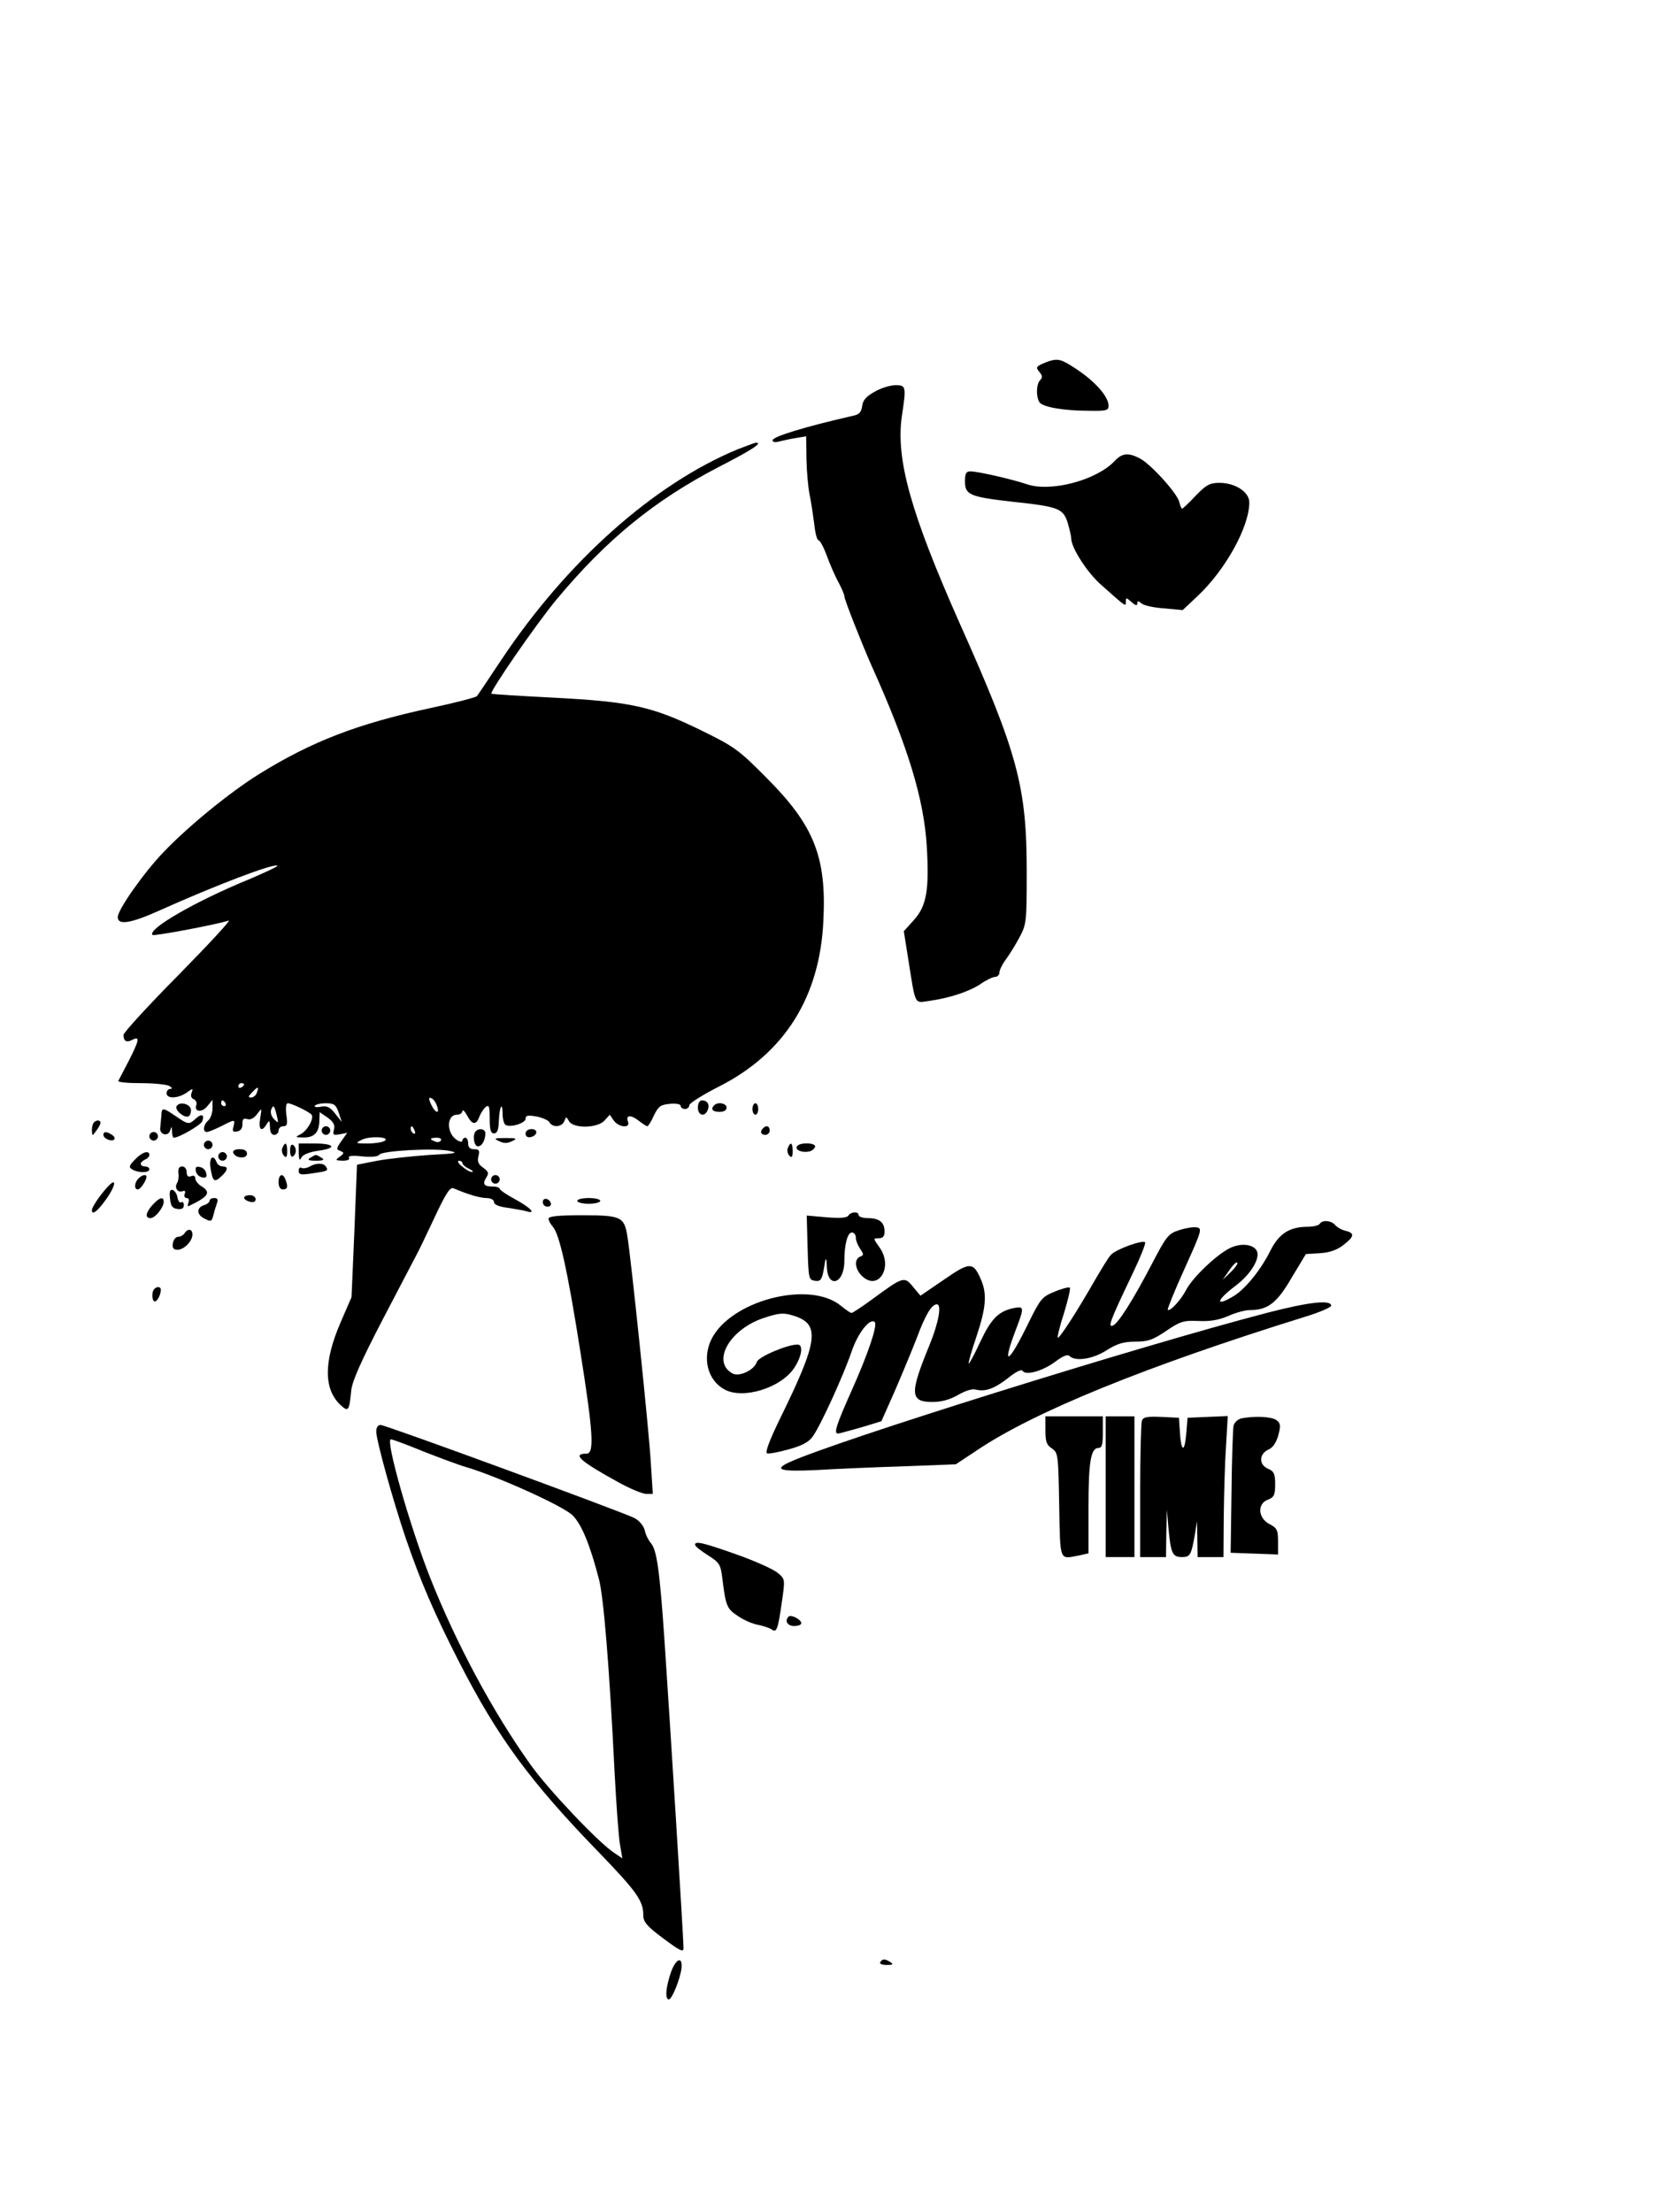 <?xml version="1.0" encoding="UTF-8" standalone="yes"?>
<svg version="1.0" xmlns="http://www.w3.org/2000/svg" width="433pt" height="577pt" viewBox="0 0 578 770" preserveAspectRatio="xMidYMid meet">
  <g transform="translate(0,770) scale(0.1,-0.1)" fill="#000000" stroke="none">
    <path d="M3640 6439 c-33 -14 -35 -16 -20 -34 10 -12 10 -19 2 -27 -14 -14
-15 -57 -3 -77 11 -17 83 -30 174 -30 58 -1 67 1 67 17 0 35 -54 93 -129 139
-39 25 -53 27 -91 12z"/>
    <path d="M3045 6337 c-29 -16 -41 -30 -43 -50 -3 -20 -10 -29 -30 -33 -167
-38 -282 -73 -282 -86 0 -6 9 -8 23 -4 12 3 38 9 58 12 l36 6 1 -80 c1 -44 6
-100 11 -123 5 -24 12 -70 16 -101 3 -32 10 -58 15 -58 5 0 18 -24 29 -54 11
-30 29 -72 41 -93 11 -21 20 -42 20 -48 0 -11 58 -158 94 -240 128 -284 183
-466 193 -631 9 -151 -1 -207 -44 -255 l-36 -40 17 -107 c24 -152 20 -143 69
-136 73 10 142 33 181 59 20 14 43 25 51 25 8 0 15 7 15 16 0 8 11 30 24 47
13 18 34 52 47 77 23 43 24 55 24 225 0 297 -31 413 -233 865 -171 385 -223
572 -202 721 16 105 15 109 -22 109 -18 0 -51 -10 -73 -23z"/>
    <path d="M2569 6137 c-293 -121 -597 -392 -826 -737 -42 -63 -79 -119 -83
-123 -4 -4 -76 -23 -161 -41 -255 -55 -413 -116 -597 -230 -101 -63 -245 -180
-333 -272 -68 -71 -159 -200 -159 -226 0 -29 45 -22 145 23 198 89 401 166
411 156 3 -2 -42 -23 -98 -47 -186 -76 -356 -174 -337 -194 5 -5 227 37 265
50 11 4 -68 -81 -173 -188 -106 -107 -193 -202 -193 -210 0 -22 11 -28 31 -17
27 14 24 -1 -13 -74 -18 -34 -34 -65 -36 -69 -2 -5 34 -8 80 -8 46 0 90 -5 98
-10 10 -6 11 -10 3 -10 -7 0 -13 -7 -13 -15 0 -20 39 -19 70 2 22 16 23 16 17
-1 -4 -10 -1 -19 8 -22 7 -3 11 -12 9 -19 -10 -25 19 -29 38 -5 l18 22 0 -30
c0 -16 -7 -35 -15 -42 -17 -14 -20 -40 -5 -40 6 0 28 9 50 20 49 25 49 25 43
-1 -5 -17 -2 -20 13 -17 12 2 19 12 18 26 0 17 4 21 17 17 11 -4 23 3 34 17
17 23 17 23 11 -14 -7 -40 5 -51 23 -20 9 14 10 13 11 -10 0 -18 5 -28 15 -28
8 0 15 7 15 15 0 8 7 15 16 15 14 0 16 7 11 40 -3 24 -1 40 5 40 14 0 77 -31
83 -40 9 -14 -16 -57 -39 -68 -19 -10 -19 -11 10 -11 38 -1 55 17 56 58 l1 30
28 -19 c20 -15 26 -26 22 -41 -5 -19 -3 -21 20 -17 l26 5 -20 -28 c-18 -26
-19 -30 -4 -35 14 -6 14 -8 -2 -20 -16 -12 -16 -13 10 -14 17 0 26 4 22 10 -4
7 12 9 46 5 33 -3 55 -1 60 6 8 14 195 24 245 13 33 -7 22 -9 -71 -14 -60 -4
-142 -13 -181 -20 l-71 -14 -9 -230 -10 -231 -39 -90 c-58 -135 -58 -230 0
-285 28 -26 31 -22 38 50 3 32 35 104 111 250 59 113 111 212 115 220 5 8 33
66 62 128 41 88 56 111 68 106 52 -22 89 -33 114 -34 16 0 27 -6 27 -14 0 -9
17 -16 48 -20 26 -4 55 -9 65 -12 36 -11 15 12 -38 41 -30 16 -55 33 -55 37 0
4 -10 8 -23 8 -32 0 -38 8 -24 31 10 16 8 21 -11 35 -16 11 -21 21 -16 40 5
20 2 24 -15 24 -14 0 -21 6 -21 20 0 11 -4 20 -10 20 -5 0 -10 -5 -10 -10 0
-6 -8 -5 -19 2 -37 23 -37 88 0 88 10 0 19 6 19 13 1 6 8 0 16 -15 18 -34 32
-35 43 -5 5 13 15 28 22 34 12 9 14 2 14 -40 0 -40 4 -52 15 -52 11 0 16 12
17 44 2 50 13 70 13 23 0 -17 5 -34 10 -37 17 -11 70 6 70 21 0 12 8 13 38 8
20 -4 41 -13 45 -20 11 -20 44 -17 52 4 6 16 7 16 16 0 15 -27 100 -25 124 2
l18 20 14 -20 c17 -24 58 -28 50 -5 -10 24 9 26 36 5 14 -11 28 -20 31 -20 3
0 14 17 23 38 16 32 23 37 56 40 21 2 37 -1 37 -7 0 -6 7 -11 15 -11 8 0 15 6
15 13 0 7 46 36 103 65 229 116 352 312 364 579 11 221 -33 330 -196 494 -100
101 -113 110 -231 168 -170 83 -244 99 -510 113 -118 6 -217 12 -219 14 -7 6
154 240 226 327 174 209 340 345 565 462 115 59 155 85 131 85 -4 0 -33 -11
-64 -23z m-1719 -2211 c0 -3 -4 -8 -10 -11 -5 -3 -10 -1 -10 4 0 6 5 11 10 11
6 0 10 -2 10 -4z m44 -30 c-3 -9 -12 -16 -20 -16 -11 0 -10 4 4 18 20 22 25
21 16 -2z m627 -44 c12 -31 -5 -28 -20 4 -9 20 -9 25 0 22 7 -2 16 -14 20 -26z
m-736 8 c3 -5 1 -10 -4 -10 -6 0 -11 5 -11 10 0 6 2 10 4 10 3 0 8 -4 11 -10z
m394 -32 l11 -33 -23 29 c-18 23 -29 28 -50 24 -14 -3 -24 -1 -21 3 3 5 20 9
39 9 28 0 35 -5 44 -32z m-215 -12 c6 -26 6 -27 -9 -12 -10 9 -14 24 -11 33 8
20 11 16 20 -21z m480 -52 c3 -8 2 -12 -4 -9 -6 3 -10 10 -10 16 0 14 7 11 14
-7z m-105 -35 c-8 -5 -34 -9 -59 -9 -43 0 -44 1 -20 13 28 14 101 10 79 -4z
m196 1 c-3 -5 -12 -7 -20 -3 -21 7 -19 13 6 13 11 0 18 -4 14 -10z m75 -78 c0
-5 10 -14 23 -20 12 -6 17 -11 11 -11 -7 -1 -22 8 -35 19 -13 10 -18 19 -11
20 6 0 12 -4 12 -8z"/>
    <path d="M3881 6096 c-63 -67 -222 -109 -305 -81 -53 18 -172 45 -197 45 -15
0 -19 -7 -19 -35 0 -47 17 -54 168 -71 158 -17 174 -23 190 -74 6 -22 12 -46
12 -54 0 -32 56 -119 104 -161 90 -80 86 -77 86 -58 0 14 2 14 20 -2 13 -12
20 -14 20 -5 0 10 3 10 15 0 8 -7 44 -15 79 -17 l64 -6 52 49 c97 91 180 241
180 326 0 36 -49 68 -104 68 -34 0 -46 -7 -83 -45 -23 -25 -45 -45 -47 -45 -2
0 -7 11 -10 24 -8 31 -100 132 -137 151 -40 21 -62 19 -88 -9z"/>
    <path d="M2430 3845 c0 -28 24 -34 34 -9 8 20 -1 34 -20 34 -8 0 -14 -10 -14
-25z"/>
    <path d="M615 3850 c-8 -12 24 -41 40 -36 6 1 10 11 10 22 0 21 -39 32 -50 14z"/>
    <path d="M2487 3853 c-14 -13 -6 -23 18 -23 16 0 25 6 25 15 0 15 -31 21 -43
8z"/>
    <path d="M2620 3840 c0 -11 5 -20 10 -20 6 0 10 9 10 20 0 11 -4 20 -10 20 -5
0 -10 -9 -10 -20z"/>
    <path d="M562 3818 c-1 -13 -3 -32 -4 -43 -4 -25 29 -33 35 -8 4 14 5 13 6 -4
0 -13 3 -23 6 -23 18 0 94 44 99 57 9 24 -2 28 -22 10 -24 -22 -26 -22 -70 8
-45 31 -49 31 -50 3z"/>
    <path d="M327 3793 c-4 -3 -7 -16 -7 -27 1 -21 1 -21 15 -2 8 11 15 23 15 28
0 10 -14 11 -23 1z"/>
    <path d="M1120 3765 c0 -8 7 -15 15 -15 8 0 15 7 15 15 0 8 -7 15 -15 15 -8 0
-15 -7 -15 -15z"/>
    <path d="M2657 3773 c-12 -11 -8 -23 8 -23 8 0 15 7 15 15 0 16 -12 20 -23 8z"/>
    <path d="M1657 3763 c-13 -12 -7 -53 7 -53 14 0 26 21 26 46 0 14 -21 19 -33
7z"/>
    <path d="M1830 3754 c0 -9 7 -14 17 -12 25 5 28 28 4 28 -12 0 -21 -6 -21 -16z"/>
    <path d="M360 3750 c0 -13 28 -25 38 -16 3 4 0 11 -8 16 -20 13 -30 12 -30 0z"/>
    <path d="M520 3745 c0 -8 7 -15 15 -15 8 0 15 7 15 15 0 8 -7 15 -15 15 -8 0
-15 -7 -15 -15z"/>
    <path d="M1738 3728 c16 -8 28 -8 45 0 19 9 17 11 -23 11 -40 0 -42 -2 -22
-11z"/>
    <path d="M710 3715 c0 -8 7 -15 15 -15 8 0 15 7 15 15 0 8 -7 15 -15 15 -8 0
-15 -7 -15 -15z"/>
    <path d="M983 3704 c-3 -8 -1 -20 6 -27 8 -8 11 -4 11 16 0 30 -7 35 -17 11z"/>
    <path d="M1010 3695 c0 -15 4 -24 10 -20 6 3 10 12 10 20 0 8 -4 17 -10 20 -6
4 -10 -5 -10 -20z"/>
    <path d="M1040 3688 c1 -26 3 -30 10 -16 6 10 30 19 60 23 65 9 55 25 -16 25
l-54 0 0 -32z"/>
    <path d="M2743 3704 c-3 -8 -1 -20 6 -27 8 -8 11 -4 11 16 0 30 -7 35 -17 11z"/>
    <path d="M2775 3710 c-8 -12 17 -23 41 -18 10 1 19 9 22 16 5 15 -54 17 -63 2z"/>
    <path d="M812 3688 c7 -20 48 -23 48 -4 0 11 -9 16 -26 16 -16 0 -24 -5 -22
-12z"/>
    <path d="M470 3664 c-21 -21 -22 -27 -10 -34 20 -13 60 -13 60 0 0 6 -7 10
-15 10 -8 0 -15 4 -15 9 0 5 7 11 15 15 8 3 15 10 15 16 0 18 -26 10 -50 -16z"/>
    <path d="M760 3675 c0 -8 7 -15 15 -15 8 0 15 7 15 15 0 8 -7 15 -15 15 -8 0
-15 -7 -15 -15z"/>
    <path d="M1080 3670 c-11 -7 -6 -10 20 -10 26 0 31 3 20 10 -8 5 -17 10 -20
10 -3 0 -12 -5 -20 -10z"/>
    <path d="M733 3634 c8 -47 13 -51 37 -29 24 22 26 35 5 35 -9 0 -18 7 -21 15
-12 30 -27 15 -21 -21z"/>
    <path d="M1077 3639 c-9 -5 -22 -7 -27 -4 -6 3 -10 -1 -10 -10 0 -14 8 -15 48
-9 54 8 56 9 47 23 -8 14 -35 14 -58 0z"/>
    <path d="M621 3618 c2 -13 0 -29 -4 -35 -11 -17 2 -36 19 -29 8 3 11 0 7 -10
-3 -7 0 -14 7 -14 7 0 10 -7 6 -16 -3 -9 -3 -14 1 -12 71 34 79 48 43 70 -11
7 -20 19 -20 26 0 9 -6 12 -15 8 -10 -4 -15 1 -15 14 0 12 -7 20 -16 20 -10 0
-14 -7 -13 -22z"/>
    <path d="M682 3624 c2 -11 11 -20 22 -22 13 -3 17 1 14 14 -2 11 -11 20 -22
22 -13 3 -17 -1 -14 -14z"/>
    <path d="M482 3598 c-14 -14 -16 -38 -2 -38 9 0 30 31 30 44 0 10 -15 7 -28
-6z"/>
    <path d="M970 3585 c0 -16 6 -25 15 -25 16 0 19 9 9 34 -9 25 -24 19 -24 -9z"/>
    <path d="M1710 3595 c0 -8 7 -15 15 -15 8 0 15 7 15 15 0 8 -7 15 -15 15 -8 0
-15 -7 -15 -15z"/>
    <path d="M374 3568 c-27 -29 -54 -70 -54 -80 0 -19 19 -5 49 37 35 49 39 81 5
43z"/>
    <path d="M592 3529 c2 -26 8 -35 26 -37 15 -2 22 2 22 13 0 9 -4 14 -9 10 -5
-3 -11 5 -13 17 -2 12 -9 23 -16 26 -10 3 -13 -5 -10 -29z"/>
    <path d="M850 3531 c0 -5 9 -11 20 -14 13 -3 20 0 20 9 0 8 -9 14 -20 14 -11
0 -20 -4 -20 -9z"/>
    <path d="M532 3507 c-25 -27 -28 -47 -8 -47 16 0 46 37 46 57 0 19 -14 16 -38
-10z"/>
    <path d="M730 3521 c0 -5 -9 -13 -20 -16 -25 -8 -26 -31 -1 -45 27 -14 28 -13
35 14 3 13 9 31 12 40 4 11 1 16 -10 16 -9 0 -16 -4 -16 -9z"/>
    <path d="M1890 3516 c0 -9 7 -16 16 -16 9 0 14 5 12 12 -6 18 -28 21 -28 4z"/>
    <path d="M2010 3520 c0 -5 18 -10 40 -10 22 0 40 5 40 10 0 6 -18 10 -40 10
-22 0 -40 -4 -40 -10z"/>
    <path d="M2954 3469 c-5 -8 -29 -10 -76 -6 l-69 6 3 -112 c3 -107 4 -112 25
-115 23 -3 26 3 36 68 3 14 5 7 6 -18 2 -79 61 -62 61 19 0 57 11 99 26 99 8
0 14 -8 14 -18 0 -10 7 -27 15 -39 13 -19 13 -22 0 -27 -21 -8 -19 -42 5 -66
58 -58 113 31 61 100 -21 30 -21 30 -1 30 14 0 20 7 20 23 0 32 -18 47 -57 47
-18 0 -33 5 -33 10 0 14 -27 13 -36 -1z"/>
    <path d="M1910 3458 c0 -6 7 -19 15 -28 23 -26 51 -151 95 -430 46 -290 50
-360 22 -360 -52 0 -21 -27 112 -100 40 -22 83 -40 96 -40 l23 0 -7 110 c-6
108 -70 722 -82 790 -11 65 -23 70 -156 70 -83 0 -118 -3 -118 -12z"/>
    <path d="M4595 3440 c-3 -5 -22 -10 -41 -10 -63 0 -100 -23 -130 -82 -33 -67
-88 -135 -128 -159 -66 -40 -62 -16 4 34 53 39 87 94 77 121 -10 25 -55 31
-94 12 -46 -22 -131 -103 -153 -146 -18 -35 -57 -77 -64 -69 -2 2 24 67 59
144 60 133 62 140 41 143 -12 2 -40 -3 -61 -10 -37 -12 -44 -21 -95 -119 -66
-126 -116 -205 -135 -213 -18 -7 -11 14 62 167 31 64 54 120 50 123 -9 9 -103
-25 -119 -44 -9 -9 -34 -51 -58 -92 -60 -105 -122 -201 -127 -196 -2 2 7 41
22 86 14 46 23 85 20 88 -3 3 -27 -3 -53 -14 -44 -18 -49 -24 -92 -111 -68
-140 -93 -154 -45 -27 32 84 32 88 -5 81 -53 -11 -79 -37 -117 -118 -20 -43
-38 -77 -40 -75 -2 2 10 44 27 94 33 99 37 146 17 195 -28 66 -39 66 -130 3
l-82 -56 -26 31 c-30 37 -34 36 -140 -42 -37 -27 -70 -49 -74 -49 -4 0 -20 11
-36 24 -109 92 -388 19 -453 -118 -31 -66 -11 -141 46 -172 64 -36 196 4 243
74 27 40 33 82 12 82 -36 0 -137 -43 -142 -61 -9 -28 -60 -52 -84 -40 -76 41
-9 157 113 195 49 16 65 17 97 7 97 -29 89 -86 -46 -361 -35 -72 -52 -116 -44
-119 6 -2 40 4 75 14 47 13 70 25 84 45 28 39 107 213 135 295 22 65 64 119
81 103 10 -11 -24 -112 -81 -239 -53 -119 -63 -149 -47 -149 4 0 39 10 79 21
l72 22 47 106 c25 58 60 142 77 186 29 78 51 115 69 115 18 0 6 -65 -26 -143
-69 -168 -68 -197 11 -197 31 0 60 8 88 24 26 15 50 23 63 19 33 -8 64 3 113
41 27 22 46 31 50 24 11 -17 70 0 113 32 27 20 43 27 50 20 20 -20 81 -11 129
20 37 23 59 30 100 30 44 0 61 6 107 37 50 34 61 37 112 35 41 -2 71 3 104 17
26 12 60 21 76 21 62 0 94 24 145 112 l50 83 49 3 c33 2 59 11 81 28 39 30 41
42 8 50 -13 3 -29 12 -36 20 -13 16 -45 19 -54 4z m-310 -168 l-28 -27 23 33
c12 18 25 31 28 27 3 -3 -7 -18 -23 -33z"/>
    <path d="M643 3408 c-4 -7 -15 -13 -23 -13 -8 0 -16 -10 -18 -22 -3 -17 2 -23
16 -23 23 0 52 30 52 53 0 20 -16 22 -27 5z"/>
    <path d="M537 3213 c-10 -10 -8 -43 2 -43 9 0 21 24 21 41 0 11 -14 12 -23 2z"/>
    <path d="M4414 3131 c-453 -118 -1508 -448 -1666 -521 -56 -26 -30 -33 95 -27
67 4 204 10 304 13 l181 7 74 49 c199 134 587 292 1143 465 50 15 90 33 90 38
0 22 -77 13 -221 -24z"/>
    <path d="M3640 2721 c0 -39 4 -51 23 -63 21 -15 22 -21 25 -197 4 -200 -1
-189 71 -175 l31 7 0 158 c0 161 8 209 35 209 12 0 15 12 15 55 l0 55 -100 0
-100 0 0 -49z"/>
    <path d="M3850 2525 l0 -245 50 0 50 0 0 245 0 245 -50 0 -50 0 0 -245z"/>
    <path d="M3976 2755 c-3 -9 -6 -120 -6 -246 l0 -229 45 0 45 0 1 83 2 82 6
-70 c8 -83 14 -95 47 -95 28 0 32 8 44 76 l8 49 1 -62 1 -63 45 0 45 0 1 143
c1 78 4 188 8 245 l6 103 -70 -3 -70 -3 -5 -60 c-6 -65 -18 -57 -22 15 l-3 45
-61 3 c-49 2 -63 0 -68 -13z"/>
    <path d="M4323 2763 c-13 -3 -25 -14 -28 -26 -2 -12 -6 -116 -7 -232 l-3 -210
83 -3 82 -3 0 45 c0 40 -3 47 -30 61 -40 21 -43 71 -5 85 21 8 25 16 25 53 0
37 -4 46 -26 55 -32 15 -30 52 4 67 14 6 26 24 33 49 9 34 8 42 -7 53 -17 12
-73 15 -121 6z"/>
    <path d="M1310 2717 c0 -30 59 -243 103 -372 51 -149 100 -263 184 -427 136
-266 248 -419 493 -671 128 -133 150 -164 150 -215 0 -22 13 -38 70 -80 59
-44 70 -49 70 -33 0 30 -48 802 -66 1066 -17 250 -27 320 -48 344 -8 9 -18 29
-21 44 -4 16 -19 34 -36 43 -44 22 -866 324 -884 324 -9 0 -15 -9 -15 -23z
m161 -68 c56 -22 125 -48 153 -56 108 -32 339 -136 370 -168 31 -31 60 -101
91 -220 17 -62 37 -312 55 -675 6 -113 14 -226 19 -252 l8 -47 -31 21 c-56 38
-230 222 -290 307 -131 184 -258 421 -349 651 -70 178 -156 480 -136 480 5 0
54 -18 110 -41z"/>
    <path d="M2420 2323 c0 -5 20 -21 44 -36 41 -26 45 -32 51 -80 12 -98 16 -107
54 -132 20 -14 52 -28 71 -31 19 -4 40 -11 47 -16 17 -13 22 1 35 93 12 82 12
82 -14 104 -14 12 -78 41 -143 64 -116 41 -145 48 -145 34z"/>
    <path d="M2746 2073 c-15 -15 -4 -33 19 -33 14 0 25 4 25 10 0 12 -35 31 -44
23z"/>
    <path d="M2336 834 c-18 -53 -21 -94 -7 -94 11 0 40 73 44 109 4 43 -20 33
-37 -15z"/>
    <path d="M3065 870 c-4 -6 6 -10 22 -10 22 0 25 2 13 10 -19 12 -27 12 -35 0z"/>
  </g>
</svg>